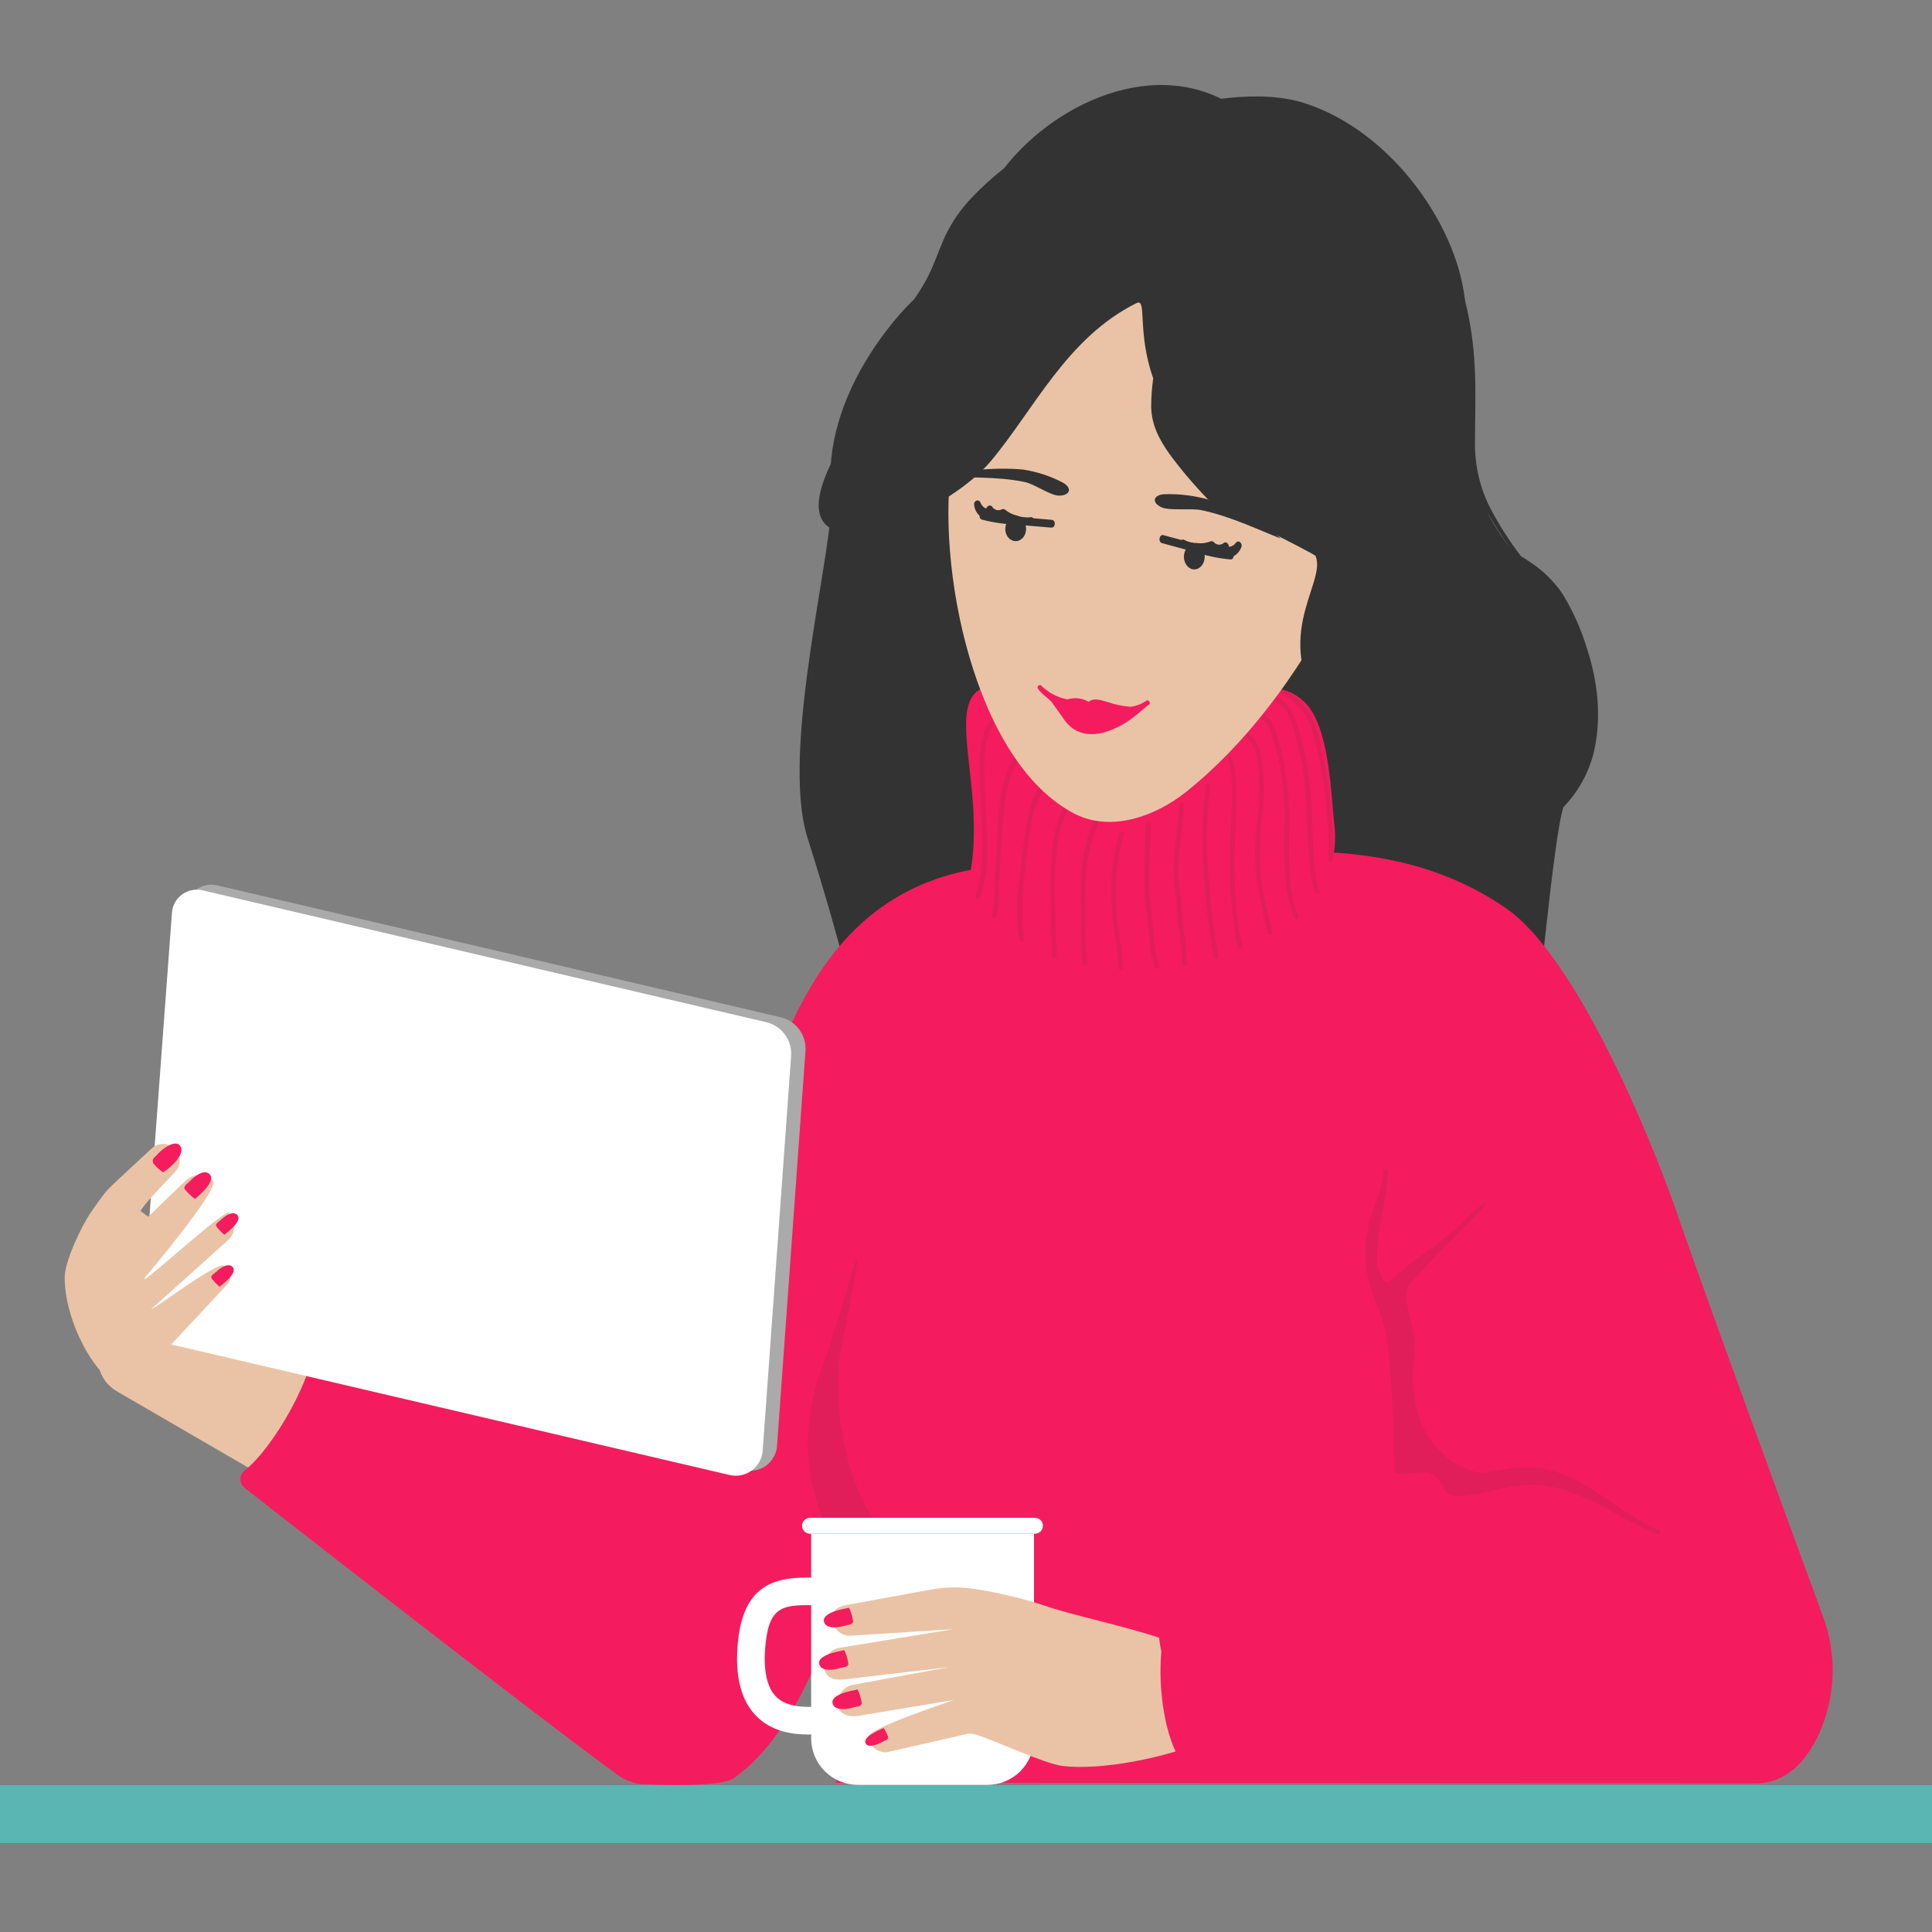 <svg width="500" height="500" viewBox="0 0 500 500" fill="none" xmlns="http://www.w3.org/2000/svg">
<rect x="0" y="0" width="500" height="500" fill="#808080" stroke="none"/>
<g clip-path="url(#clip0_188_748)">
<rect x="-123" y="462" width="733" height="15" fill="#5AB6B2"/>
<path d="M101.563 397.293C98.811 397.293 93.747 396.87 91.164 395.433L30.625 360.291C22.554 355.802 25.84 346.638 24.138 337.567C22.029 326.298 25.086 306.634 33.157 311.123L109.701 365.989C112.93 367.794 115.468 370.616 116.919 374.015C118.369 377.413 118.65 381.195 117.718 384.77C116.786 388.345 114.693 391.511 111.767 393.772C108.841 396.033 105.247 397.263 101.547 397.268L101.563 397.293Z" fill="#EAC3A6"/>
<path d="M208.995 216.856C201.67 193.693 216.329 140.045 215.109 127.846C212.569 102.257 233.071 80.641 236.517 77.529C237.627 75.96 238.65 74.332 239.583 72.652C241.607 68.991 242.852 64.959 244.579 61.163C246.351 57.419 248.729 53.991 251.616 51.018C254.176 48.329 256.93 45.832 259.856 43.545C273.871 25.522 302.274 13.154 322.775 29.935C335.884 29.377 348.536 31.955 359.646 42.801C362.52 45.28 364.999 48.182 366.997 51.407C367.53 52.253 368.047 53.098 368.563 53.944C370.028 56.234 371.459 58.72 372.848 61.425C373.39 62.482 373.873 63.53 374.305 64.57L374.347 64.654C379.199 74.469 381.342 85.637 381.731 96.491C381.943 102.409 381.731 108.327 381.731 114.244C381.611 120.005 382.859 125.712 385.373 130.898C387.721 135.477 390.476 139.837 393.604 143.926C394.451 144.45 395.298 144.974 396.068 145.523C399.363 147.688 402.197 150.48 404.409 153.74C407.126 158.208 409.26 163.003 410.761 168.01C413.538 176.532 414.495 185.586 412.547 194.395C411.261 199.847 408.522 204.85 404.621 208.876C399.54 223.881 389.167 382.263 377.633 387.978C359.536 396.947 336.308 391.968 319.363 382.965C299.564 372.44 280.62 367.41 259.78 359.133C242.454 352.252 229.404 345.413 217.387 333.865C215.238 333.733 213.121 333.271 211.112 332.496C207.022 330.94 203.415 328.04 199.926 325.471C196.055 322.649 192.664 319.223 189.882 315.326C188.621 313.551 209.563 309.146 209.012 307.067C208.343 304.581 247.509 338.599 208.995 216.856ZM384.932 132.606C385.415 133.553 385.915 134.491 386.457 135.421C387.821 137.696 389.325 139.884 390.962 141.973C388.752 138.983 386.739 135.854 384.932 132.606Z" fill="#333333"/>
<path d="M341.566 152.552L335.664 203.934L311.055 197.383L341.566 152.552Z" fill="#333333"/>
<path d="M433.715 313.171C426.889 293.49 407.675 247.417 389.815 235.092C353.452 210.001 309.603 224.617 267.956 223.806C214.818 222.766 200.413 265.669 189.447 315.606C176.072 333.884 164.544 353.44 155.032 373.987L84.296 343.309C83.995 343.178 83.665 343.126 83.337 343.157C83.01 343.189 82.696 343.303 82.425 343.489C82.154 343.675 81.935 343.927 81.788 344.22C81.642 344.514 81.572 344.84 81.586 345.168C82.128 355.313 70.578 374.96 63.329 380.531C62.981 380.799 62.699 381.144 62.505 381.538C62.311 381.932 62.21 382.365 62.21 382.805C62.21 383.244 62.311 383.677 62.505 384.071C62.699 384.466 62.981 384.81 63.329 385.079C63.329 385.079 137.528 443.148 160.638 459.912C161.599 460.435 162.605 460.871 163.644 461.213C164.352 461.518 165.109 461.696 165.88 461.738C167.108 461.788 186.204 462.752 189.828 460.233C210.194 446.2 218.874 407.126 218.874 407.126L216.334 461.399L454.292 461.552C462.202 461.552 467.249 455.93 470.441 449.37C472.741 444.525 474.04 439.269 474.263 433.912C474.486 428.556 473.627 423.21 471.737 418.192C462.939 394.217 442.098 337.34 433.715 313.171Z" fill="#F41C5E"/>
<path d="M345.356 213.802C346.889 227.329 337.531 239.02 324.304 244.862C302.287 254.575 265.746 256.063 250.41 229.18C257.93 199.287 234.905 167.687 271.352 180.148C284.41 184.603 292.971 187.68 306.495 184.721C315.81 182.692 328.276 172.844 337.548 181.652C344.128 187.883 344.416 205.433 345.356 213.802Z" fill="#F41C5E"/>
<g opacity="0.1">
<path d="M330.192 180.128C332.986 181.506 334.468 183.983 335.51 187.001C336.965 191.383 338.02 195.888 338.66 200.46C340.159 210.41 338.94 220.529 341.336 230.437C341.363 230.518 341.372 230.604 341.364 230.689C341.355 230.774 341.328 230.856 341.286 230.93C341.243 231.004 341.186 231.068 341.116 231.119C341.047 231.169 340.968 231.204 340.885 231.222C340.801 231.24 340.715 231.24 340.631 231.223C340.547 231.205 340.468 231.17 340.399 231.12C340.33 231.07 340.272 231.005 340.229 230.932C340.186 230.858 340.159 230.775 340.151 230.69C338.084 222.186 338.406 213.259 337.864 204.67C337.485 200.235 336.694 195.846 335.501 191.558C334.545 187.745 333.613 183.231 329.879 181.413C329.142 181.05 329.447 179.773 330.192 180.137V180.128Z" fill="#333333"/>
<path d="M327.279 185.093C329.667 186.242 330.471 190.3 331.166 192.701C332.425 197.282 333.197 201.983 333.469 206.726C334.257 216.668 332.14 227.151 335.967 236.864C336.289 237.71 335.23 238.285 334.909 237.465C331.742 229.442 332.368 220.506 332.368 212.247C332.455 207.635 332.091 203.025 331.284 198.484C330.87 196.371 330.35 194.28 329.726 192.219C329.286 190.723 328.456 187.147 326.94 186.403C326.195 186.048 326.5 184.771 327.253 185.126L327.279 185.093Z" fill="#333333"/>
<path d="M323.362 190.097C325.69 191.525 326.266 195.169 326.656 197.705C327.206 201.671 327.248 205.691 326.783 209.668C326.157 214.896 325.975 220.167 326.241 225.426C326.622 230.743 327.935 236.069 329.289 241.268C329.324 241.426 329.295 241.592 329.207 241.728C329.12 241.864 328.982 241.961 328.824 241.995C328.665 242.03 328.5 242.001 328.363 241.913C328.227 241.826 328.13 241.688 328.095 241.53C326.908 237.014 325.969 232.437 325.284 227.818C324.698 223.069 324.676 218.268 325.216 213.514C325.734 209.229 325.912 204.91 325.75 200.597C325.58 197.984 325.259 192.734 322.752 191.204C322.032 190.765 322.642 189.657 323.362 190.088V190.097Z" fill="#333333"/>
<path d="M318.942 196.175C320.068 199.793 320.026 203.581 320.06 207.258C320.06 211.536 319.729 215.839 319.577 220.099C319.416 224.441 319.51 228.788 319.856 233.118C320.153 236.914 320.432 241.099 321.55 244.81C321.585 244.968 321.555 245.134 321.468 245.27C321.381 245.406 321.243 245.502 321.084 245.537C320.926 245.572 320.76 245.542 320.624 245.455C320.487 245.368 320.391 245.23 320.356 245.072C319.441 241.97 319.247 238.597 318.874 235.426C318.407 231.106 318.217 226.76 318.307 222.416C318.349 218.104 318.561 213.793 318.764 209.498C318.967 205.204 319.077 200.613 317.773 196.437C317.511 195.592 318.705 195.346 318.967 196.175H318.942Z" fill="#333333"/>
<path d="M313.219 203.627C311.237 217.906 312.981 232.937 315.217 247.401C315.252 247.559 315.222 247.725 315.135 247.861C315.048 247.998 314.91 248.094 314.751 248.128C314.593 248.163 314.427 248.134 314.291 248.047C314.154 247.959 314.058 247.822 314.023 247.663C311.745 232.937 310.009 217.711 312.025 203.187C312.143 202.342 313.337 202.79 313.219 203.627Z" fill="#333333"/>
<path d="M306.383 208.386C306.112 215.994 304.181 223.23 305.451 230.991C306.019 234.482 305.824 238.05 306.417 241.541C306.857 244.12 307.018 246.749 307.264 249.336C307.357 250.181 306.112 250.096 306.027 249.234C305.748 246.698 305.578 244.06 305.18 241.491C304.562 237.83 304.731 234.093 304.13 230.433C302.894 222.875 304.884 215.681 305.155 208.284C305.162 208.203 305.184 208.124 305.221 208.052C305.259 207.979 305.31 207.915 305.372 207.863C305.434 207.81 305.506 207.77 305.583 207.745C305.661 207.72 305.743 207.711 305.824 207.718C305.905 207.724 305.984 207.747 306.057 207.784C306.129 207.821 306.193 207.872 306.246 207.934C306.299 207.996 306.339 208.068 306.364 208.145C306.389 208.223 306.398 208.304 306.391 208.386H306.383Z" fill="#333333"/>
<path d="M297.866 213.344C297.578 219.761 297.18 226.177 297.612 232.661C297.824 235.696 298.255 238.723 298.526 241.749C298.67 243.288 298.958 244.801 299.111 246.34C299.263 247.878 300.042 248.715 299.957 250.169C299.951 250.25 299.928 250.329 299.891 250.402C299.854 250.474 299.803 250.538 299.74 250.591C299.678 250.643 299.606 250.683 299.529 250.708C299.451 250.733 299.37 250.742 299.288 250.736C299.207 250.729 299.128 250.706 299.056 250.669C298.983 250.632 298.919 250.581 298.866 250.519C298.814 250.457 298.774 250.385 298.749 250.308C298.724 250.23 298.714 250.149 298.721 250.068C298.789 248.757 298.052 248.157 297.934 246.991C297.79 245.486 297.493 243.989 297.349 242.485C297.028 239.171 296.638 235.865 296.367 232.56C295.85 226.093 296.367 219.643 296.621 213.243C296.635 213.079 296.713 212.928 296.838 212.822C296.963 212.715 297.126 212.663 297.29 212.677C297.454 212.69 297.606 212.768 297.712 212.893C297.819 213.019 297.871 213.181 297.857 213.344H297.866Z" fill="#333333"/>
<path d="M290.928 215.963C289.152 221.863 288.472 228.037 288.921 234.181C289.032 235.762 289.032 237.326 289.218 238.915C289.404 240.505 289.802 242.026 289.904 243.556C290.065 245.898 290.649 248.172 290.7 250.505C290.7 251.351 289.48 251.266 289.455 250.404C289.336 247.883 289.053 245.373 288.608 242.889C288.092 239.668 287.897 236.54 287.66 233.319C287.277 227.309 287.991 221.279 289.768 215.524C290.005 214.721 291.208 215.16 290.962 215.963H290.928Z" fill="#333333"/>
<path d="M284.27 213.213C281.841 218.2 281.088 223.653 280.995 229.41C280.893 235.987 280.876 242.691 281.308 249.293C281.367 250.138 280.131 250.054 280.072 249.191C279.624 242.352 279.666 235.412 279.776 228.607C279.861 222.884 280.783 217.406 283.161 212.469C283.525 211.725 284.6 212.469 284.244 213.213H284.27Z" fill="#333333"/>
<path d="M276.764 208.979C273.529 214.389 273.215 221.228 273.012 227.712C272.894 231.263 273.122 234.822 273.148 238.381C273.148 240.14 273.148 241.856 273.275 243.614C273.503 244.937 273.552 246.285 273.419 247.621C273.258 248.467 272.055 248.018 272.216 247.182C272.521 245.618 272.038 243.673 271.928 242.05C271.81 240.266 271.928 238.483 271.886 236.699C271.818 232.996 271.7 229.336 271.886 225.65C272.114 219.58 272.733 213.273 275.722 208.226C276.145 207.533 277.221 208.277 276.806 208.979H276.764Z" fill="#333333"/>
<path d="M271.496 201.471C269.844 204.292 268.51 207.286 267.516 210.399C266.559 213.78 266.373 217.618 265.822 221.109C264.713 228.219 264.053 235.785 264.925 243.132C265.026 243.977 263.79 243.884 263.688 243.03C262.799 235.54 263.536 227.923 264.62 220.67C265.153 217.128 265.467 213.391 266.314 209.959C267.16 206.527 268.854 203.627 270.412 200.719C270.802 200 271.877 200.719 271.488 201.471H271.496Z" fill="#333333"/>
<path d="M265.668 192.837C263.974 195.999 262.034 198.992 261.06 202.601C259.993 206.566 259.798 210.666 259.366 214.792C258.985 218.782 258.959 222.806 258.68 226.813C258.434 230.364 258.815 234.033 257.79 237.423C257.553 238.217 256.35 237.786 256.596 236.983C257.646 233.492 257.24 229.637 257.494 225.993C257.79 221.724 258.036 217.404 258.248 213.118C258.422 209.189 259.016 205.289 260.018 201.486C260.95 198.045 262.907 195.12 264.558 192.119C264.948 191.4 266.032 192.119 265.634 192.863L265.668 192.837Z" fill="#333333"/>
<path d="M260.441 184.9C257.104 185.889 255.292 190.463 254.945 193.946C254.496 198.358 254.826 203.05 255.012 207.531C255.199 212.011 255.58 216.526 255.631 221.006C255.603 224.857 254.921 228.676 253.615 232.3C253.586 232.379 253.542 232.45 253.485 232.512C253.428 232.573 253.36 232.622 253.284 232.657C253.208 232.692 253.126 232.712 253.043 232.715C252.959 232.719 252.876 232.705 252.798 232.677C252.719 232.648 252.647 232.604 252.586 232.547C252.524 232.49 252.475 232.422 252.44 232.347C252.405 232.271 252.385 232.189 252.382 232.106C252.379 232.022 252.392 231.939 252.421 231.861C255.554 222.663 253.767 212.857 253.657 203.05C253.606 198.68 253.073 194.005 254.555 189.964C255.571 187.208 257.342 184.393 260.103 183.581C260.856 183.361 261.187 184.68 260.441 184.9Z" fill="#333333"/>
<path d="M332.414 178.363C335.201 180.189 337.589 182.1 339.265 185.202C341.044 188.499 341.806 192.447 342.509 196.048C344.332 204.708 345.184 213.543 345.049 222.39C345.042 222.471 345.02 222.55 344.983 222.623C344.945 222.695 344.894 222.759 344.832 222.812C344.77 222.864 344.698 222.904 344.621 222.929C344.543 222.954 344.461 222.963 344.38 222.957C344.299 222.95 344.22 222.928 344.147 222.89C344.075 222.853 344.011 222.802 343.958 222.74C343.905 222.678 343.865 222.606 343.84 222.529C343.815 222.452 343.806 222.37 343.813 222.289C343.947 213.994 343.2 205.708 341.586 197.57C340.988 193.999 340.064 190.49 338.825 187.087C337.428 183.52 334.794 181.415 331.839 179.479C331.127 179.014 331.737 177.898 332.44 178.363H332.414Z" fill="#333333"/>
</g>
<path d="M307.013 204.897C298.926 211.373 287.469 215.355 278.221 210.654C252.063 197.331 242.028 146.127 246.449 118.889C251.428 88.117 274.597 39.593 315.244 33.345C397.368 20.741 368.043 156.102 307.013 204.897Z" fill="#EAC3A6"/>
<path d="M300.538 131.26C302.596 132.266 308.261 131.471 310.895 132.021C318.178 133.525 325.291 136.958 331.481 139.384C327.789 136.121 319.821 131.581 312.724 129.29C308.983 128.235 305.101 127.767 301.216 127.904C298.379 128.166 298.04 130.068 300.538 131.26Z" fill="#333333"/>
<path d="M274.231 128.272C271.936 128.365 267.845 125.296 265.229 124.747C257.979 123.234 249.358 123.648 242.727 123.411C247.461 121.889 257.327 120.799 264.746 121.517C268.35 122.068 271.839 123.211 275.069 124.899C277.516 126.294 277.008 128.154 274.231 128.272Z" fill="#333333"/>
<path d="M215.781 118.522C221.709 107.033 241.931 97.557 247.427 85.552C252.093 75.34 254.854 62.998 260.926 53.479C272.519 35.303 315.478 19.714 337.428 26.638C360.597 33.959 378.076 59.608 379.278 79.491C380.125 92.789 373.511 146.775 365.17 165.804C367.656 168.322 369.57 171.343 370.785 174.664C371.03 175.391 369.726 175.889 369.472 175.154C368.392 172.176 366.715 169.449 364.544 167.14C363.519 169.169 345.913 186.381 344.558 187.59C327.461 165.61 343.407 151.331 340.502 143.976V143.9C339.765 143.055 313.404 130.053 312.616 129.233C309.041 125.551 305.717 121.634 302.666 117.508C299.897 113.585 298.025 109.899 297.924 105.284C297.93 102.82 298.105 100.36 298.449 97.92C294.214 85.933 296.899 77.082 294.172 78.426C276.075 87.378 267.522 106.154 256.37 119.401C242.795 135.48 198.616 151.669 215.781 118.522Z" fill="#333333"/>
<path d="M262.857 140.045C261.369 140.045 260.163 138.637 260.163 136.9C260.163 135.163 261.369 133.756 262.857 133.756C264.344 133.756 265.55 135.163 265.55 136.9C265.55 138.637 264.344 140.045 262.857 140.045Z" fill="#333333"/>
<path d="M254.054 134.458C256.902 135.211 259.824 135.647 262.768 135.76L272.084 136.546C273.185 136.639 273.321 134.627 272.211 134.534L263.268 133.773C260.397 133.528 257.458 133.426 254.663 132.556C253.596 132.218 253.012 134.12 254.088 134.458H254.054Z" fill="#333333"/>
<path d="M255.732 132.388C255.218 132.315 254.745 132.066 254.395 131.683C254.044 131.301 253.837 130.809 253.809 130.292L252.175 130.909C252.52 131.831 253.158 132.615 253.992 133.141C254.825 133.668 255.808 133.908 256.79 133.825C256.929 133.778 257.057 133.702 257.165 133.603C257.273 133.504 257.36 133.383 257.419 133.249C257.478 133.114 257.508 132.969 257.508 132.823C257.507 132.676 257.476 132.531 257.417 132.397L256.866 131.374L255.427 132.456C255.901 133.183 256.63 133.708 257.471 133.927C258.312 134.145 259.205 134.043 259.974 133.639L259.127 133.555C260.258 134.496 261.601 135.149 263.04 135.457C264.31 135.904 265.67 136.038 267.003 135.846C268.104 135.626 267.782 133.639 266.681 133.859C265.569 134.009 264.437 133.882 263.387 133.487C262.187 133.228 261.066 132.686 260.118 131.906C260.003 131.808 259.859 131.747 259.708 131.732C259.557 131.716 259.404 131.748 259.271 131.822C258.85 132.046 258.359 132.101 257.899 131.977C257.438 131.853 257.042 131.559 256.79 131.154C256.18 130.309 254.817 131.239 255.351 132.236L255.893 133.267L256.519 131.839C255.926 131.881 255.336 131.73 254.836 131.411C254.335 131.091 253.952 130.618 253.742 130.063C253.293 129.049 251.955 129.539 252.107 130.681C252.184 131.606 252.571 132.479 253.205 133.159C253.84 133.838 254.685 134.284 255.605 134.426C256.714 134.519 256.841 132.507 255.732 132.405V132.388Z" fill="#333333"/>
<path d="M309.086 147.363C307.599 147.363 306.394 145.894 306.394 144.083C306.394 142.271 307.599 140.802 309.086 140.802C310.574 140.802 311.779 142.271 311.779 144.083C311.779 145.894 310.574 147.363 309.086 147.363Z" fill="#333333"/>
<path d="M318.475 144.779C315.527 144.526 312.618 143.939 309.803 143.029L300.725 140.56C299.641 140.265 300.014 138.202 301.098 138.498L309.846 140.873C312.657 141.642 315.494 142.564 318.39 142.674C319.491 142.716 319.584 144.821 318.475 144.779Z" fill="#333333"/>
<path d="M317.367 142.135C317.867 142.244 318.39 142.157 318.828 141.893C319.266 141.629 319.586 141.207 319.722 140.714L321.127 141.906C320.57 142.701 319.745 143.269 318.803 143.507C317.86 143.744 316.864 143.635 315.996 143.2C315.749 143.01 315.585 142.733 315.54 142.425C315.494 142.118 315.569 141.804 315.75 141.551L316.529 140.706L317.638 142.295C316.966 142.85 316.102 143.118 315.233 143.041C314.364 142.963 313.561 142.546 312.998 141.881L313.845 142.101C311.182 142.984 308.282 142.814 305.74 141.627C304.75 141.019 305.537 139.141 306.537 139.75C307.535 140.287 308.655 140.558 309.788 140.537C310.978 140.704 312.191 140.552 313.303 140.097C313.449 140.042 313.609 140.034 313.761 140.073C313.912 140.113 314.048 140.198 314.15 140.317C314.301 140.499 314.488 140.649 314.698 140.759C314.909 140.868 315.139 140.935 315.375 140.954C315.612 140.974 315.85 140.946 316.076 140.873C316.301 140.8 316.51 140.683 316.69 140.528C317.478 139.894 318.553 141.306 317.799 142.118L317.02 142.963L316.783 141.314C317.311 141.554 317.907 141.6 318.465 141.446C319.024 141.291 319.511 140.945 319.84 140.469C320.526 139.623 321.678 140.57 321.246 141.661C320.484 143.597 318.705 144.629 317.012 144.198C315.928 143.902 316.3 141.847 317.393 142.135H317.367Z" fill="#333333"/>
<path opacity="0.1" d="M429.388 395.908C418.955 391.825 409.369 380.877 397.869 379.913C392.009 379.423 390.146 380.243 384.43 381.131C381.128 381.646 362.413 376.253 366.113 349.429C366.52 346.453 364.504 340.214 363.954 336.013C363.856 335.254 363.924 334.483 364.154 333.754C364.383 333.024 364.769 332.352 365.284 331.786C370.635 325.868 373.955 322.554 380.086 316.459C386.767 309.806 385.565 309.324 378.816 316.045C373.066 321.768 365.809 325.758 359.915 331.304C359.743 331.463 359.534 331.577 359.307 331.635C359.08 331.693 358.842 331.693 358.615 331.636C358.388 331.579 358.179 331.466 358.006 331.308C357.834 331.149 357.704 330.951 357.628 330.729C357.103 329.301 356.409 328.117 356.341 326.257C356.078 318.928 359.127 310.305 359.203 303.001C359.186 302.855 359.115 302.721 359.005 302.623C358.895 302.526 358.753 302.472 358.606 302.472C358.459 302.472 358.317 302.526 358.207 302.623C358.097 302.721 358.027 302.855 358.009 303.001C357.941 310.305 351.455 316.527 353.894 329.918C355.079 336.393 357.281 338.092 358.509 344.568C361.049 357.967 360.372 379.525 361.227 381.122C361.583 381.799 369.086 380.784 369.772 381.122C375.014 383.718 372.236 387.615 378.24 387.209C384.244 386.803 390.045 384.208 396.167 384.242C408.336 384.292 418.185 392.788 429.092 397.049C429.795 397.337 430.091 396.187 429.388 395.908Z" fill="#333333"/>
<path d="M192.57 380.456L45.459 346.04C43.96 345.691 42.635 344.817 41.726 343.576C40.817 342.335 40.384 340.81 40.505 339.277L48.245 234.898C48.315 233.972 48.585 233.073 49.036 232.26C49.487 231.448 50.109 230.744 50.859 230.194C51.608 229.645 52.469 229.264 53.38 229.078C54.291 228.892 55.232 228.905 56.138 229.116L202.012 263.261C203.953 263.716 205.668 264.847 206.849 266.45C208.03 268.054 208.6 270.025 208.457 272.01L201.098 374.183C201.027 375.187 200.738 376.165 200.251 377.047C199.764 377.929 199.091 378.694 198.278 379.291C197.465 379.888 196.533 380.301 195.544 380.502C194.556 380.703 193.535 380.687 192.553 380.456H192.57Z" fill="#AAAAAA"/>
<path d="M188.836 381.734L41.724 347.336C40.226 346.985 38.902 346.11 37.994 344.87C37.085 343.629 36.651 342.105 36.771 340.573L44.502 236.185C44.573 235.26 44.843 234.361 45.295 233.55C45.747 232.739 46.369 232.035 47.118 231.487C47.868 230.938 48.728 230.558 49.639 230.373C50.549 230.187 51.489 230.2 52.395 230.412L198.295 264.54C200.236 264.995 201.95 266.126 203.131 267.729C204.313 269.333 204.882 271.304 204.739 273.289L197.38 375.462C197.306 376.465 197.015 377.441 196.528 378.321C196.04 379.202 195.367 379.966 194.555 380.563C193.743 381.159 192.811 381.572 191.824 381.774C190.837 381.977 189.817 381.963 188.836 381.734Z" fill="white"/>
<path d="M59.321 313.878C58.228 312.736 38.235 331.335 36.77 331.47C38.463 329.559 56.916 307.563 55.12 305.686C54.207 304.736 52.954 304.185 51.635 304.155C50.316 304.125 49.039 304.618 48.083 305.525L43.527 309.871C40.817 312.483 37.227 315.991 33.679 319.567C33.12 320.125 32.561 320.683 31.985 321.258C32.205 320.649 35.161 315.103 35.745 314.233C36.329 313.362 36.964 312.542 37.574 311.697C38.819 310.082 45.196 303.403 45.196 303.403C46.011 302.635 46.494 301.579 46.54 300.461C46.586 299.342 46.191 298.25 45.441 297.418C44.683 296.626 43.657 296.142 42.562 296.061C41.467 295.98 40.381 296.307 39.513 296.978C39.513 296.978 28.505 307.123 27.658 308.112C26.811 309.101 24.347 312.508 23.33 314.03C21.095 317.361 16.767 326.389 16.742 330.489C16.674 340.989 23.373 353.374 28.047 356.645C34.822 361.388 48.312 366.376 56.306 370.172C55.197 358.894 50.649 355.073 42.926 349.426L58.017 333.271C61.116 330.27 58.863 329.796 58.194 327.776C57.449 325.392 40.631 338.453 39.132 338.808L59.287 320.717C60.162 319.795 60.653 318.574 60.66 317.304C60.666 316.033 60.187 314.808 59.321 313.878Z" fill="#EAC3A6"/>
<path opacity="0.1" d="M212.906 353.508C195.546 399.751 242.139 427.175 248.608 425.721C245.786 420.119 242.985 414.517 240.208 408.915C237.972 404.443 233.145 399.929 228.225 395.338C219.071 386.774 215.065 362.047 217.53 349.763C227.302 300.993 218.089 339.618 212.906 353.508Z" fill="#333333"/>
<path d="M209.182 448.894C204.626 448.894 199.774 447.947 196.065 444.448C191.83 440.424 190.078 433.838 190.984 424.877C192.677 407.733 203.39 408.063 212.823 408.35C214.839 408.418 216.922 408.477 219.013 408.409L219.267 415.553C216.939 415.637 214.737 415.553 212.603 415.502C203.085 415.206 199.147 415.088 198.114 425.579C197.462 432.223 198.436 436.822 201.01 439.248C204.829 442.85 212.112 441.708 216.939 440.939C218.107 440.762 219.115 440.601 219.987 440.525L220.631 447.643C219.987 447.702 219.09 447.846 218.09 448.007C215.149 448.536 212.17 448.833 209.182 448.894Z" fill="white"/>
<path d="M267.841 392.806H209.629C209.359 392.805 209.091 392.858 208.841 392.961C208.591 393.064 208.364 393.215 208.173 393.406C207.784 393.794 207.565 394.32 207.563 394.868C207.567 395.414 207.787 395.936 208.173 396.322C208.56 396.708 209.083 396.927 209.629 396.931H267.841C268.103 396.933 268.363 396.881 268.604 396.779C268.989 396.629 269.319 396.366 269.552 396.025C269.785 395.684 269.909 395.281 269.908 394.868C269.908 394.321 269.69 393.797 269.303 393.41C268.915 393.023 268.389 392.806 267.841 392.806Z" fill="white"/>
<path d="M255.515 461.932H222.023C220.434 461.933 218.861 461.621 217.394 461.015C215.926 460.409 214.592 459.519 213.469 458.398C212.346 457.277 211.455 455.946 210.848 454.481C210.241 453.015 209.929 451.445 209.93 449.859V396.938H267.607V449.859C267.605 453.06 266.33 456.13 264.063 458.393C261.796 460.657 258.721 461.929 255.515 461.932Z" fill="white"/>
<path d="M218.513 434.629L245.611 431.45L220.639 436.049C219.565 436.275 218.6 436.858 217.902 437.703C217.203 438.547 216.813 439.604 216.794 440.699C216.794 443.624 219.385 444.418 222.053 444.08L246.831 439.955C244.849 440.716 224.305 447.445 224.636 449.617C224.819 450.751 225.42 451.776 226.32 452.491C227.221 453.206 228.357 453.559 229.505 453.481L250.989 448.586L252.683 448.941C257.399 450.412 270.322 456.448 274.954 457.023C284.726 458.24 302.103 455.053 314.035 449.702C308.455 442.584 301.096 435.102 299.986 423.85C290.73 420.714 277.063 417.933 269.907 415.397C264.407 413.621 258.779 412.27 253.072 411.356C249.101 410.642 245.035 410.642 241.064 411.356L219.047 415.38C216.506 415.887 214.914 417.07 215.422 419.607C215.646 420.718 216.271 421.708 217.178 422.391C218.084 423.073 219.21 423.4 220.342 423.309L246.822 421.619L217.04 426.488C215.969 426.719 215.009 427.305 214.315 428.151C213.622 428.997 213.236 430.053 213.22 431.146C213.313 434.156 215.846 434.95 218.513 434.629Z" fill="#EAC3A6"/>
<path d="M425.882 399.562L304.48 418.076C297.503 419.767 298.951 458.722 311.729 460.252L432.995 452.204L425.882 399.562Z" fill="#F41C5E"/>
<path d="M42.167 303.375C43.75 302.606 48.611 298.303 46.401 296.308C45.063 295.073 42.056 297.33 41.032 298.446C40.651 298.861 40.253 299.292 39.906 299.588C39.785 299.704 39.688 299.843 39.623 299.997C39.557 300.151 39.523 300.316 39.523 300.484C39.523 300.651 39.557 300.817 39.623 300.971C39.688 301.125 39.785 301.264 39.906 301.38C40.574 302.135 41.334 302.805 42.167 303.375Z" fill="#F41C5E"/>
<path d="M50.543 310.232C51.635 309.26 56.377 305.336 54.006 303.678C52.524 302.646 50.111 304.617 49.171 305.657C48.671 306.207 47.663 306.714 47.714 307.535C47.74 307.957 50.331 310.427 50.543 310.232Z" fill="#F41C5E"/>
<path d="M58.109 319.508C59.048 318.756 63.122 315.738 61.242 314.275C60.073 313.354 57.998 314.867 57.185 315.679C56.745 316.118 55.898 316.524 55.907 317.167C55.907 317.513 57.922 319.652 58.109 319.508Z" fill="#F41C5E"/>
<path d="M56.882 332.961C57.822 332.209 61.886 329.199 60.015 327.728C58.846 326.815 56.772 328.329 55.95 329.14C55.518 329.571 54.663 329.943 54.671 330.62C54.654 330.932 56.695 333.071 56.882 332.961Z" fill="#F41C5E"/>
<path d="M221.892 437.247C220.452 437.543 214.372 438.558 215.6 441.178C216.362 442.818 219.436 442.32 220.774 441.897C221.494 441.669 222.62 441.736 222.984 441.001C223.179 440.612 222.171 437.188 221.892 437.247Z" fill="#F41C5E"/>
<path d="M228.639 447.234C227.538 447.724 222.906 449.635 224.108 451.325C224.862 452.374 227.216 451.427 228.215 450.86C228.757 450.556 229.638 450.387 229.85 449.778C229.951 449.457 228.851 447.141 228.639 447.234Z" fill="#F41C5E"/>
<path d="M218.429 427.073C216.99 427.368 210.918 428.383 212.138 431.003C212.9 432.643 215.982 432.145 217.32 431.713C218.04 431.485 219.158 431.553 219.522 430.817C219.717 430.437 218.717 427.013 218.429 427.073Z" fill="#F41C5E"/>
<path d="M219.661 416.093C218.221 416.389 212.141 417.412 213.369 420.032C214.131 421.664 217.214 421.174 218.543 420.743C219.263 420.514 220.389 420.582 220.753 419.846C220.94 419.466 219.94 416.042 219.661 416.093Z" fill="#F41C5E"/>
<path d="M296.638 181.356C295.419 182.217 293.999 182.752 292.514 182.911C290.591 182.755 288.694 182.366 286.865 181.753C285.383 181.339 283.148 180.417 281.717 181.635C281.033 181.219 280.278 180.932 279.49 180.789C278.648 180.645 277.786 180.659 276.949 180.832C276.712 180.874 276.475 180.933 276.238 180.992C273.699 180.523 271.362 179.301 269.531 177.484C268.963 176.943 268.193 177.729 268.684 178.329C269.361 179.187 270.147 179.955 271.021 180.612C271.64 181.089 272.18 181.659 272.622 182.303C273.587 183.706 274.84 185.397 274.984 185.625C281.09 195.431 293.386 185.684 293.301 185.625C294.047 185.118 296.545 182.911 297.154 182.463L297.29 182.379L297.417 182.294C297.917 181.897 297.188 180.941 296.638 181.356Z" fill="#F41C5E"/>
</g>
<defs>
<clipPath id="clip0_188_748">
<rect width="500" height="500" fill="white"/>
</clipPath>
</defs>
</svg>
